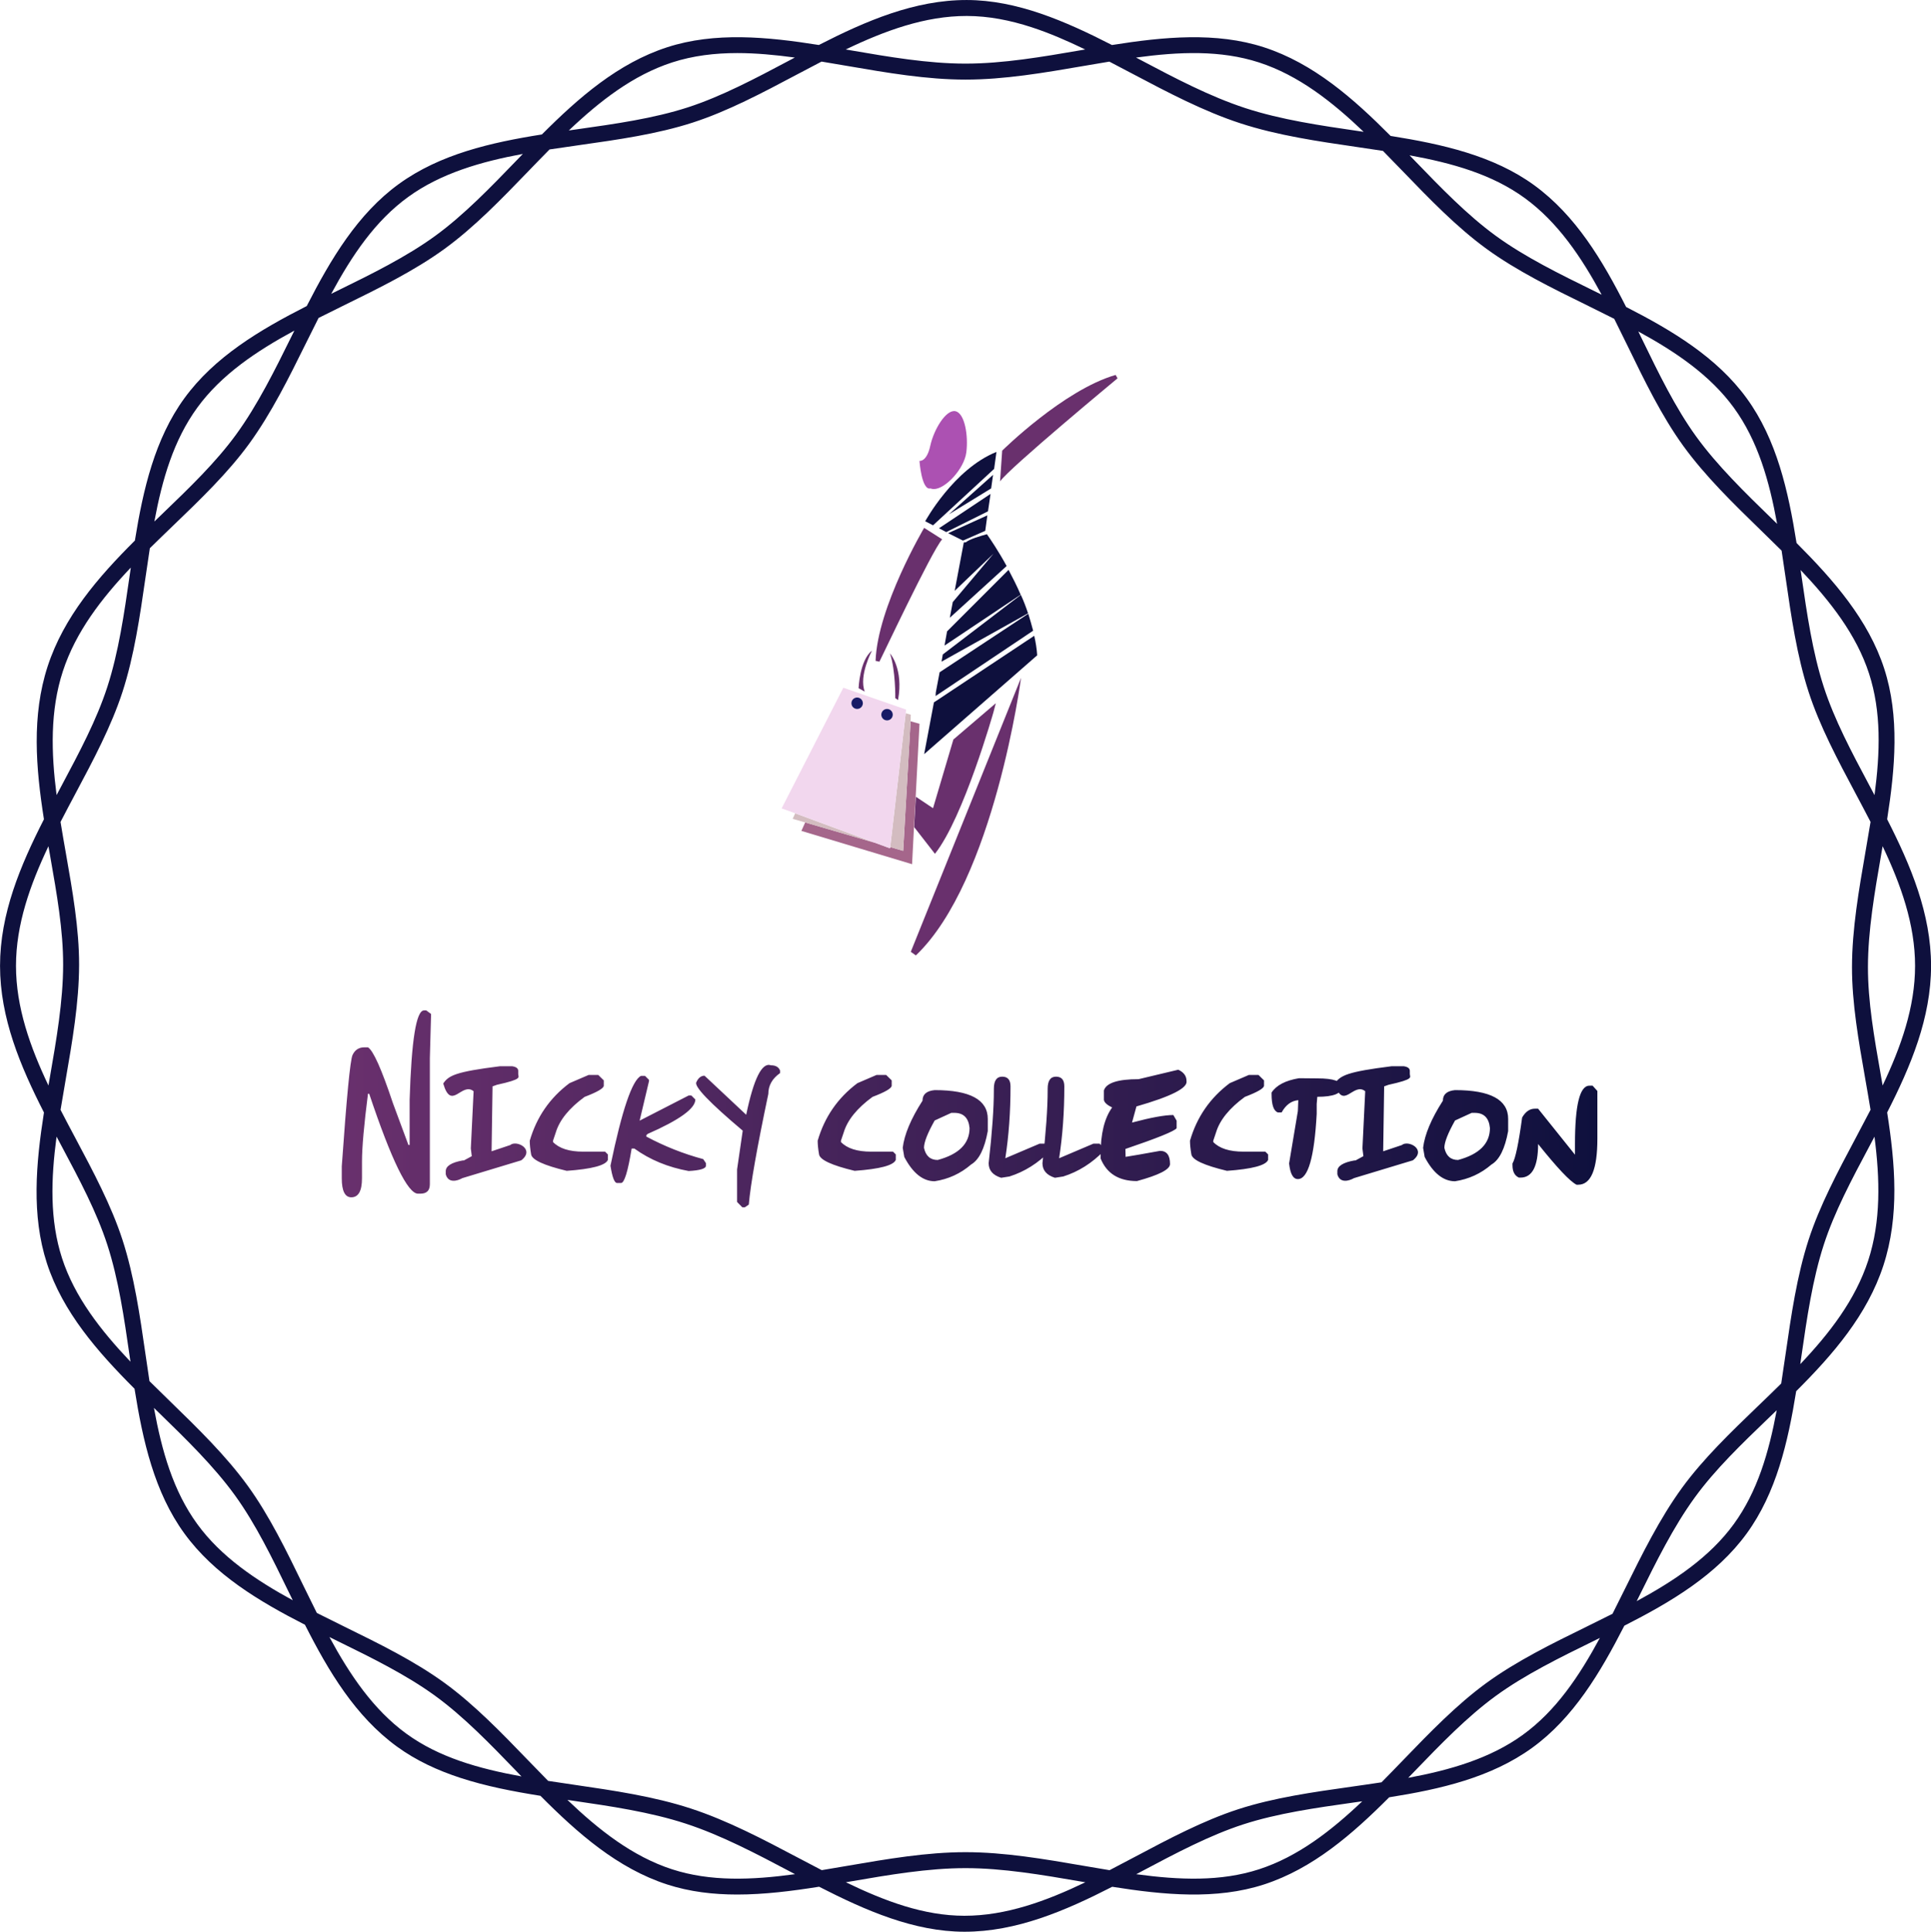 <?xml version="1.0" encoding="UTF-8" standalone="no"?> <svg xmlns:inkscape="http://www.inkscape.org/namespaces/inkscape" xmlns:sodipodi="http://sodipodi.sourceforge.net/DTD/sodipodi-0.dtd" xmlns="http://www.w3.org/2000/svg" xmlns:svg="http://www.w3.org/2000/svg" version="1.1" width="500.837" height="500.968" viewBox="-250.418 -250.484 500.837 500.968" xml:space="preserve" id="svg25" sodipodi:docname="1384933.svg"> <desc id="desc1">Created by Logonomy.ir</desc> <defs id="defs1"> </defs> <g transform="matrix(2.47 0 0 2.47 0 0)" id="390d2f11-e465-4f83-bcfc-cc3401196f86"> <g style="" vector-effect="non-scaling-stroke" id="g2"> <g transform="matrix(1 0 0 1 0 0)" id="g1"> <path style="stroke: none; stroke-width: 1; stroke-dasharray: none; stroke-linecap: butt; stroke-dashoffset: 0; stroke-linejoin: miter; stroke-miterlimit: 4; fill: rgb(14,16,61); fill-rule: nonzero; opacity: 1;" transform=" translate(-101.38, -101.41)" d="M 197.852 70.201 C 196.191 65.082 192.55 60.916 188.646 57.009 C 187.779 51.543 186.558 46.139 183.41 41.814 C 180.284 37.518 175.606 34.71 170.749 32.229 C 168.272 27.336 165.456 22.62 161.095 19.444 C 156.839 16.345 151.462 15.138 146.02 14.271 C 142.103 10.33 137.918 6.652 132.72 4.964 C 127.704 3.336 122.21 3.86 116.76 4.726 C 111.847 2.211 106.785 0.008 101.513 0.001 C 96.048 -0.007 90.928 2.191 85.982 4.723 C 80.54 3.857 75.054 3.337 70.047 4.963 C 64.916 6.629 60.772 10.234 56.899 14.116 C 51.513 14.967 46.198 16.192 41.894 19.306 C 37.559 22.442 34.726 27.204 32.206 32.132 C 27.282 34.636 22.525 37.461 19.358 41.812 C 16.258 46.071 15.026 51.374 14.161 56.753 C 10.287 60.614 6.697 64.762 5.001 69.957 C 3.307 75.152 3.759 80.618 4.61 86.02 C 2.125 90.891 0 95.947 0 101.41 C 0 106.875 2.127 111.932 4.612 116.805 C 3.765 122.187 3.291 127.611 4.917 132.62 C 6.578 137.739 10.219 141.905 14.123 145.812 C 14.99 151.278 16.21 156.682 19.359 161.007 C 22.485 165.303 27.162 168.111 32.019 170.591 C 34.497 175.484 37.312 180.2 41.673 183.377 C 43.686 184.843 45.948 185.885 48.35 186.669 C 51.027 187.543 53.878 188.093 56.747 188.55 C 60.664 192.491 64.849 196.169 70.048 197.857 C 72.416 198.626 74.89 198.915 77.417 198.915 C 80.241 198.915 83.131 198.552 86.008 198.095 C 90.92 200.609 95.982 202.813 101.255 202.821 C 106.721 202.829 111.84 200.631 116.787 198.1 C 122.228 198.964 127.715 199.484 132.723 197.858 C 137.854 196.192 141.998 192.587 145.871 188.705 C 151.256 187.854 156.572 186.629 160.876 183.515 C 165.211 180.379 168.044 175.617 170.564 170.689 C 175.488 168.185 180.245 165.36 183.412 161.008 C 186.511 156.75 187.743 151.446 188.608 146.067 C 192.482 142.206 196.072 138.057 197.768 132.863 C 199.463 127.669 199.011 122.203 198.161 116.801 C 200.645 111.93 202.77 106.873 202.77 101.41 C 202.77 95.945 200.644 90.888 198.159 86.015 C 199.004 80.634 199.477 75.21 197.852 70.201 z M 196.258 70.718 C 197.562 74.737 197.426 79.009 196.834 83.482 L 196.311 82.498 C 194.416 78.942 192.627 75.583 191.505 72.128 C 190.322 68.483 189.733 64.413 189.165 60.477 L 189.074 59.848 C 192.191 63.133 194.935 66.64 196.258 70.718 z M 195.843 113.169 C 196.038 114.282 196.234 115.402 196.416 116.524 C 195.894 117.531 195.366 118.535 194.831 119.535 C 192.986 122.999 191.077 126.58 189.91 130.175 C 188.682 133.956 188.084 138.098 187.505 142.104 C 187.354 143.157 187.198 144.21 187.036 145.262 C 186.229 146.057 185.416 146.847 184.597 147.63 C 181.769 150.351 178.843 153.163 176.618 156.219 C 174.278 159.433 172.424 163.185 170.631 166.814 C 170.193 167.7 169.758 168.574 169.32 169.44 C 168.417 169.895 167.511 170.344 166.608 170.787 C 162.994 172.559 159.256 174.392 156.08 176.703 C 152.958 178.975 150.099 181.938 147.335 184.803 C 146.585 185.58 145.83 186.361 145.067 187.132 C 144 187.296 142.931 187.448 141.867 187.599 C 137.881 188.163 133.759 188.745 130.023 189.957 C 126.351 191.149 122.713 193.078 119.197 194.944 C 118.305 195.417 117.407 195.892 116.506 196.358 C 115.583 196.207 114.653 196.048 113.715 195.887 C 109.661 195.189 105.468 194.467 101.384 194.467 C 97.3 194.467 93.108 195.189 89.053 195.887 C 88.122 196.047 87.2 196.205 86.284 196.355 C 85.46 195.929 84.633 195.492 83.797 195.051 C 80.16 193.13 76.398 191.143 72.515 189.876 C 68.633 188.609 64.423 187.995 60.352 187.4 C 59.41 187.263 58.477 187.125 57.553 186.983 C 56.843 186.26 56.136 185.534 55.433 184.804 C 52.667 181.939 49.808 178.977 46.686 176.704 C 43.51 174.393 39.773 172.561 36.159 170.789 C 35.195 170.316 34.228 169.837 33.265 169.35 C 32.779 168.38 32.3 167.406 31.829 166.436 C 30.089 162.854 28.29 159.151 26.027 156.022 C 23.725 152.84 20.741 149.938 17.855 147.133 C 17.13 146.431 16.409 145.724 15.692 145.013 C 15.544 144.054 15.403 143.085 15.262 142.107 C 14.683 138.102 14.085 133.96 12.857 130.179 C 11.69 126.583 9.781 123.002 7.936 119.537 C 7.406 118.541 6.873 117.539 6.354 116.53 C 6.523 115.49 6.704 114.441 6.888 113.381 C 7.58 109.394 8.296 105.271 8.302 101.295 C 8.308 97.515 7.605 93.517 6.925 89.651 C 6.726 88.535 6.535 87.417 6.352 86.298 C 6.873 85.288 7.406 84.285 7.936 83.288 C 9.782 79.824 11.69 76.242 12.857 72.647 C 14.085 68.866 14.683 64.724 15.262 60.719 C 15.416 59.655 15.57 58.601 15.731 57.56 C 16.538 56.763 17.356 55.975 18.169 55.193 C 20.999 52.473 23.924 49.659 26.149 46.604 C 28.489 43.39 30.343 39.638 32.136 36.01 C 32.574 35.124 33.01 34.249 33.448 33.383 C 34.351 32.928 35.257 32.479 36.16 32.036 C 39.774 30.263 43.512 28.43 46.688 26.12 C 49.81 23.847 52.67 20.885 55.435 18.019 C 56.184 17.242 56.939 16.462 57.702 15.691 C 58.767 15.529 59.834 15.374 60.901 15.225 C 64.887 14.661 69.009 14.078 72.745 12.867 C 76.418 11.675 80.056 9.746 83.573 7.88 C 84.465 7.407 85.363 6.932 86.264 6.466 C 87.186 6.617 88.116 6.776 89.053 6.937 C 93.108 7.635 97.301 8.357 101.385 8.357 C 105.469 8.357 109.662 7.635 113.717 6.937 C 114.647 6.777 115.57 6.619 116.485 6.469 C 117.309 6.895 118.136 7.332 118.971 7.773 C 122.609 9.694 126.371 11.681 130.254 12.948 C 134.137 14.215 138.347 14.83 142.418 15.424 C 143.359 15.561 144.292 15.698 145.215 15.841 C 145.927 16.564 146.634 17.293 147.335 18.019 C 150.1 20.884 152.959 23.847 156.082 26.12 C 159.258 28.431 162.995 30.263 166.61 32.036 C 167.574 32.508 168.54 32.988 169.503 33.475 C 169.989 34.445 170.468 35.418 170.94 36.389 C 172.68 39.971 174.479 43.674 176.742 46.803 C 179.044 49.985 182.029 52.887 184.915 55.693 C 185.636 56.394 186.36 57.1 187.077 57.812 C 187.225 58.771 187.366 59.74 187.507 60.718 C 188.086 64.724 188.684 68.866 189.912 72.647 C 191.079 76.242 192.988 79.823 194.833 83.287 C 195.364 84.283 195.897 85.286 196.417 86.295 C 196.248 87.335 196.067 88.384 195.883 89.443 C 195.191 93.43 194.474 97.554 194.468 101.53 C 194.46 105.307 195.164 109.305 195.843 113.169 z M 182.055 42.799 C 184.587 46.278 185.78 50.47 186.606 55.001 L 186.081 54.49 C 183.246 51.733 180.314 48.883 178.098 45.819 C 175.919 42.808 174.153 39.171 172.445 35.655 L 172.027 34.8 C 175.941 36.933 179.571 39.386 182.055 42.799 z M 160.109 20.798 C 163.579 23.325 166.046 26.992 168.182 30.94 C 167.903 30.803 167.625 30.664 167.347 30.528 C 163.797 28.787 160.125 26.987 157.068 24.762 C 154.063 22.575 151.255 19.666 148.54 16.853 L 148.012 16.306 C 152.522 17.129 156.688 18.307 160.109 20.798 z M 132.204 6.557 C 136.354 7.904 139.89 10.686 143.191 13.841 L 142.659 13.763 C 138.658 13.179 134.52 12.575 130.773 11.352 C 127.027 10.13 123.329 8.177 119.753 6.288 L 119.288 6.043 C 123.839 5.424 128.173 5.248 132.204 6.557 z M 101.511 1.676 C 103.824 1.679 106.084 2.13 108.334 2.864 C 110.206 3.475 112.07 4.285 113.948 5.194 L 113.431 5.283 C 109.446 5.969 105.326 6.679 101.384 6.679 C 97.443 6.679 93.322 5.97 89.337 5.284 L 88.806 5.193 C 92.923 3.217 97.148 1.67 101.511 1.676 z M 70.564 6.558 C 72.764 5.844 75.053 5.571 77.418 5.571 C 79.38 5.571 81.397 5.762 83.457 6.041 L 82.786 6.397 C 79.332 8.229 75.761 10.124 72.225 11.271 C 68.628 12.438 64.58 13.011 60.664 13.564 L 59.726 13.697 C 62.985 10.601 66.478 7.885 70.564 6.558 z M 42.876 20.665 C 46.299 18.188 50.512 16.973 54.899 16.159 L 54.228 16.854 C 51.513 19.667 48.706 22.576 45.701 24.763 C 42.644 26.988 38.972 28.789 35.422 30.53 L 34.775 30.849 C 36.963 26.803 39.393 23.184 42.876 20.665 z M 20.713 42.799 C 23.232 39.337 26.931 36.861 30.91 34.708 L 30.633 35.265 C 28.872 38.83 27.05 42.517 24.794 45.615 C 22.655 48.551 19.912 51.19 17.007 53.983 L 16.205 54.756 C 17.031 50.319 18.227 46.216 20.713 42.799 z M 6.596 70.478 C 7.946 66.341 10.651 62.841 13.732 59.592 L 13.604 60.477 C 13.036 64.413 12.448 68.483 11.264 72.128 C 10.142 75.583 8.353 78.942 6.458 82.499 L 5.938 83.477 C 5.365 79.036 5.246 74.615 6.596 70.478 z M 1.676 101.41 C 1.676 97.059 3.161 92.893 5.083 88.849 L 5.274 89.94 C 5.972 93.909 6.631 97.658 6.626 101.291 C 6.621 105.123 5.918 109.175 5.236 113.092 L 5.084 113.973 C 3.162 109.928 1.676 105.762 1.676 101.41 z M 6.511 132.103 C 5.207 128.084 5.343 123.812 5.935 119.338 L 6.458 120.322 C 8.353 123.879 10.142 127.238 11.264 130.693 C 12.448 134.338 13.036 138.407 13.604 142.343 L 13.696 142.973 C 10.578 139.688 7.833 136.18 6.511 132.103 z M 20.713 160.022 C 18.181 156.543 16.987 152.35 16.161 147.82 L 16.686 148.332 C 19.521 151.089 22.453 153.939 24.668 157.002 C 26.847 160.013 28.613 163.65 30.321 167.167 L 30.739 168.021 C 26.827 165.888 23.197 163.435 20.713 160.022 z M 42.659 182.022 C 39.189 179.495 36.721 175.827 34.586 171.879 L 35.422 172.292 C 38.972 174.033 42.643 175.833 45.7 178.058 C 48.705 180.245 51.512 183.154 54.227 185.967 L 54.755 186.514 C 50.246 185.691 46.079 184.513 42.659 182.022 z M 70.564 196.263 C 66.414 194.915 62.877 192.134 59.577 188.979 L 60.11 189.057 C 64.112 189.641 68.249 190.245 71.995 191.468 C 75.742 192.691 79.439 194.643 83.014 196.532 L 83.478 196.777 C 78.928 197.397 74.595 197.572 70.564 196.263 z M 101.257 201.145 C 97.019 201.138 92.955 199.628 88.82 197.627 L 89.338 197.538 C 93.323 196.852 97.444 196.143 101.385 196.143 C 105.326 196.143 109.447 196.852 113.432 197.538 L 113.963 197.629 C 109.846 199.604 105.621 201.151 101.257 201.145 z M 132.204 196.263 C 128.18 197.569 123.854 197.397 119.311 196.78 L 119.983 196.424 C 123.436 194.592 127.007 192.698 130.542 191.551 C 134.138 190.384 138.188 189.811 142.103 189.258 L 143.042 189.125 C 139.784 192.22 136.291 194.936 132.204 196.263 z M 159.892 182.156 C 156.468 184.633 152.255 185.849 147.869 186.662 L 148.542 185.966 C 151.256 183.153 154.063 180.245 157.068 178.058 C 160.125 175.833 163.797 174.032 167.347 172.292 L 167.995 171.972 C 165.805 176.018 163.375 179.637 159.892 182.156 z M 182.055 160.022 C 179.535 163.485 175.836 165.96 171.858 168.114 L 172.135 167.557 C 173.896 163.991 175.718 160.305 177.974 157.207 C 180.113 154.271 182.855 151.633 185.76 148.84 L 186.563 148.067 C 185.738 152.502 184.542 156.606 182.055 160.022 z M 196.172 132.343 C 194.822 136.48 192.118 139.98 189.036 143.229 L 189.164 142.345 C 189.732 138.409 190.321 134.339 191.504 130.694 C 192.626 127.239 194.415 123.88 196.31 120.324 L 196.83 119.345 C 197.403 123.786 197.522 128.206 196.172 132.343 z M 201.092 101.41 C 201.092 105.761 199.607 109.926 197.686 113.971 L 197.495 112.879 C 196.797 108.911 196.138 105.162 196.143 101.53 C 196.149 97.698 196.852 93.646 197.533 89.728 L 197.685 88.848 C 199.607 92.893 201.092 97.059 201.092 101.41 z" stroke-linecap="round" id="path1"></path> </g> </g> </g> <g transform="matrix(1.1 0 0 1.1 0 -77.79)" id="62761221-bbe5-4db8-ad50-0f7b9d2dced5"> <g style="" vector-effect="non-scaling-stroke" id="g24"> <g transform="matrix(0.5 0 0 0.5 3 -21.2)" id="Layer_1"> <path style="stroke: none; stroke-width: 1; stroke-dasharray: none; stroke-linecap: butt; stroke-dashoffset: 0; stroke-linejoin: miter; stroke-miterlimit: 4; fill: rgb(14,16,61); fill-rule: nonzero; opacity: 1;" transform=" translate(-156, -107.6)" d="M 150.2 91.7 L 149.2 91.8 L 144.9 114.6 L 163.2 97.1 L 144 119.9 L 142.6 127.3 L 169.4 102.9 C 165.4 95.6 161.7 90.2 160.1 87.9 C 156.8 88.8 151.8 90.3 150.2 91.7 z" stroke-linecap="round" id="path2"></path> </g> <g transform="matrix(0.5 0 0 0.5 -0.17 -36.05)" id="g3"> <polygon style="stroke: none; stroke-width: 1; stroke-dasharray: none; stroke-linecap: butt; stroke-dashoffset: 0; stroke-linejoin: miter; stroke-miterlimit: 4; fill: rgb(14,16,61); fill-rule: nonzero; opacity: 1;" points="-8.75,9 10.95,-0.8 12.15,-9 -12.15,7.2 " id="polygon2"></polygon> </g> <g transform="matrix(0.5 0 0 0.5 4.03 -13.72)" id="g4"> <path style="stroke: none; stroke-width: 1; stroke-dasharray: none; stroke-linecap: butt; stroke-dashoffset: 0; stroke-linejoin: miter; stroke-miterlimit: 4; fill: rgb(14,16,61); fill-rule: nonzero; opacity: 1;" transform=" translate(-158.05, -122.55)" d="M 140.1 140.4 L 176 116.4 C 174.2 112.2 172.2 108.3 170.3 104.7 L 141.3 133.7 L 140.1 140.4 z" stroke-linecap="round" id="path3"></path> </g> <g transform="matrix(0.5 0 0 0.5 0.53 -32.52)" id="g5"> <polygon style="stroke: none; stroke-width: 1; stroke-dasharray: none; stroke-linecap: butt; stroke-dashoffset: 0; stroke-linejoin: miter; stroke-miterlimit: 4; fill: rgb(14,16,61); fill-rule: nonzero; opacity: 1;" points="8.25,1.35 9.25,-5.95 -9.25,2.45 -2.25,5.95 " id="polygon4"></polygon> </g> <g transform="matrix(0.5 0 0 0.5 4.55 -8.88)" id="g6"> <path style="stroke: none; stroke-width: 1; stroke-dasharray: none; stroke-linecap: butt; stroke-dashoffset: 0; stroke-linejoin: miter; stroke-miterlimit: 4; fill: rgb(14,16,61); fill-rule: nonzero; opacity: 1;" transform=" translate(-159.1, -132.25)" d="M 179.5 125.2 C 178.5 122.2 177.4 119.3 176.1 116.5 L 139.3 144.6 L 138.7 148 L 179.5 125.2 z" stroke-linecap="round" id="path5"></path> </g> <g transform="matrix(0.5 0 0 0.5 1.3 -40.4)" id="g7"> <polygon style="stroke: none; stroke-width: 1; stroke-dasharray: none; stroke-linecap: butt; stroke-dashoffset: 0; stroke-linejoin: miter; stroke-miterlimit: 4; fill: rgb(14,16,61); fill-rule: nonzero; opacity: 1;" points="9.5,-2.9 10.4,-9.3 -10.4,9.3 " id="polygon6"></polygon> </g> <g transform="matrix(0.5 0 0 0.5 3.58 6.85)" id="g8"> <path style="stroke: none; stroke-width: 1; stroke-dasharray: none; stroke-linecap: butt; stroke-dashoffset: 0; stroke-linejoin: miter; stroke-miterlimit: 4; fill: rgb(14,16,61); fill-rule: nonzero; opacity: 1;" transform=" translate(-157.15, -163.7)" d="M 135.1 167.2 L 130.5 191.6 L 183.8 145 C 183.6 141.9 183.1 138.8 182.4 135.8 L 135.1 167.2 z" stroke-linecap="round" id="path7"></path> </g> <g transform="matrix(0.5 0 0 0.5 -1.1 -41.8)" id="g9"> <path style="stroke: none; stroke-width: 1; stroke-dasharray: none; stroke-linecap: butt; stroke-dashoffset: 0; stroke-linejoin: miter; stroke-miterlimit: 4; fill: rgb(14,16,61); fill-rule: nonzero; opacity: 1;" transform=" translate(-147.8, -66.4)" d="M 131 81.8 L 134.7 83.7 L 163.5 57.1 L 164.6 49.1 C 144.4 57.2 131 81.8 131 81.8 z" stroke-linecap="round" id="path8"></path> </g> <g transform="matrix(0.5 0 0 0.5 4.45 -2.6)" id="g10"> <path style="stroke: none; stroke-width: 1; stroke-dasharray: none; stroke-linecap: butt; stroke-dashoffset: 0; stroke-linejoin: miter; stroke-miterlimit: 4; fill: rgb(14,16,61); fill-rule: nonzero; opacity: 1;" transform=" translate(-158.9, -144.8)" d="M 136 162.5 L 135.9 164.2 L 181.9 133.4 C 181.2 130.7 180.4 128 179.6 125.4 L 137.8 153 L 136 162.5 z" stroke-linecap="round" id="path9"></path> </g> <g transform="matrix(0.5 0 0 0.5 -2.48 26.55)" id="g11"> <path style="stroke: none; stroke-width: 1; stroke-dasharray: none; stroke-linecap: butt; stroke-dashoffset: 0; stroke-linejoin: miter; stroke-miterlimit: 4; fill: rgb(105,48,109); fill-rule: nonzero; opacity: 1;" transform=" translate(-145.05, -203.1)" d="M 135.6 238.6 C 149.1 221.6 163.2 171.8 163.2 171.8 L 164.3 167.6 L 144.3 184.7 L 134.7 217.1 L 126.6 211.7 L 125.8 226 L 135.6 238.6 z" stroke-linecap="round" id="path10"></path> </g> <g transform="matrix(0.5 0 0 0.5 0.1 35.53)" id="g12"> <path style="stroke: none; stroke-width: 1; stroke-dasharray: none; stroke-linecap: butt; stroke-dashoffset: 0; stroke-linejoin: miter; stroke-miterlimit: 4; fill: rgb(105,48,109); fill-rule: nonzero; opacity: 1;" transform=" translate(-150.2, -221.05)" d="M 126.6 286.5 C 163.6 251.2 176.2 155.6 176.2 155.6 L 124.2 284.8 L 126.6 286.5 z" stroke-linecap="round" id="path11"></path> </g> <g transform="matrix(0.5 0 0 0.5 -13.35 -16.77)" id="g13"> <path style="stroke: none; stroke-width: 1; stroke-dasharray: none; stroke-linecap: butt; stroke-dashoffset: 0; stroke-linejoin: miter; stroke-miterlimit: 4; fill: rgb(105,48,109); fill-rule: nonzero; opacity: 1;" transform=" translate(-123.3, -116.45)" d="M 139 90.3 L 130.5 84.9 C 130.5 84.9 108.5 122.1 107.6 147.6 L 109.4 148 C 109.5 148.1 134.1 95.7 139 90.3 z" stroke-linecap="round" id="path12"></path> </g> <g transform="matrix(0.5 0 0 0.5 22 -56.05)" id="g14"> <path style="stroke: none; stroke-width: 1; stroke-dasharray: none; stroke-linecap: butt; stroke-dashoffset: 0; stroke-linejoin: miter; stroke-miterlimit: 4; fill: rgb(105,48,109); fill-rule: nonzero; opacity: 1;" transform=" translate(-194, -37.9)" d="M 221.7 14.4 L 220.8 12.8 C 196.2 19.9 167.3 48.5 167.3 48.5 L 166.3 63 C 170.4 56.9 221.7 14.4 221.7 14.4 z" stroke-linecap="round" id="path13"></path> </g> <g transform="matrix(0.5 0 0 0.5 -24.77 29.9)" id="g15"> <polygon style="stroke: none; stroke-width: 1; stroke-dasharray: none; stroke-linecap: butt; stroke-dashoffset: 0; stroke-linejoin: miter; stroke-miterlimit: 4; fill: rgb(165,102,139); fill-rule: nonzero; opacity: 1;" points="24.35,33.7 25.25,16.2 26.05,1.9 27.85,-32.5 23.65,-33.7 20.15,27.4 14.05,25.6 13.95,26.2 6.85,23.6 -26.05,14 -27.85,18 " id="polygon14"></polygon> </g> <g transform="matrix(0.5 0 0 0.5 -31.05 38.23)" id="g16"> <polygon style="stroke: none; stroke-width: 1; stroke-dasharray: none; stroke-linecap: butt; stroke-dashoffset: 0; stroke-linejoin: miter; stroke-miterlimit: 4; fill: rgb(211,188,192); fill-rule: nonzero; opacity: 1;" points="-18.2,-6.95 -19.4,-4.35 -13.5,-2.65 19.4,6.95 " id="polygon15"></polygon> </g> <g transform="matrix(0.5 0 0 0.5 -15.32 27.38)" id="g17"> <polygon style="stroke: none; stroke-width: 1; stroke-dasharray: none; stroke-linecap: butt; stroke-dashoffset: 0; stroke-linejoin: miter; stroke-miterlimit: 4; fill: rgb(211,188,192); fill-rule: nonzero; opacity: 1;" points="-4.85,30.65 1.25,32.45 4.75,-28.65 4.85,-31.75 2.45,-32.45 " id="polygon16"></polygon> </g> <g transform="matrix(0.5 0 0 0.5 -28.68 24.07)" id="g18"> <path style="stroke: none; stroke-width: 1; stroke-dasharray: none; stroke-linecap: butt; stroke-dashoffset: 0; stroke-linejoin: miter; stroke-miterlimit: 4; fill: rgb(242,215,238); fill-rule: nonzero; opacity: 1;" transform=" translate(-92.65, -198.15)" d="M 107.3 233.4 L 114.4 236 L 114.5 235.5 L 121.8 172.4 L 122 170.6 L 92.4 160.3 L 63.3 217.2 L 69.7 219.5 L 107.3 233.4 z M 113 175.7 C 111.5 175.7 110.3 174.5 110.3 173 C 110.3 171.5 111.5 170.3 113 170.3 C 114.5 170.3 115.7 171.5 115.7 173 C 115.7 174.5 114.5 175.7 113 175.7 z M 101.6 167.6 C 101.6 169.1 100.4 170.3 98.9 170.3 C 97.4 170.3 96.2 169.1 96.2 167.6 C 96.2 166.1 97.4 164.9 98.9 164.9 C 100.4 164.9 101.6 166.1 101.6 167.6 z" stroke-linecap="round" id="path17"></path> </g> <g transform="matrix(0.5 0 0 0.5 -25.55 8.8)" id="g19"> <circle style="stroke: none; stroke-width: 1; stroke-dasharray: none; stroke-linecap: butt; stroke-dashoffset: 0; stroke-linejoin: miter; stroke-miterlimit: 4; fill: rgb(24,27,102); fill-rule: nonzero; opacity: 1;" cx="0" cy="0" r="2.7" id="circle18"></circle> </g> <g transform="matrix(0.5 0 0 0.5 -18.5 11.5)" id="g20"> <path style="stroke: none; stroke-width: 1; stroke-dasharray: none; stroke-linecap: butt; stroke-dashoffset: 0; stroke-linejoin: miter; stroke-miterlimit: 4; fill: rgb(24,27,102); fill-rule: nonzero; opacity: 1;" transform=" translate(-113, -173)" d="M 113 170.3 C 111.5 170.3 110.3 171.5 110.3 173 C 110.3 174.5 111.5 175.7 113 175.7 C 114.5 175.7 115.7 174.5 115.7 173 C 115.7 171.5 114.5 170.3 113 170.3 z" stroke-linecap="round" id="path19"></path> </g> <g transform="matrix(0.5 0 0 0.5 -23.63 1.23)" id="g21"> <path style="stroke: none; stroke-width: 1; stroke-dasharray: none; stroke-linecap: butt; stroke-dashoffset: 0; stroke-linejoin: miter; stroke-miterlimit: 4; fill: rgb(105,48,109); fill-rule: nonzero; opacity: 1;" transform=" translate(-102.75, -152.45)" d="M 105.9 142.8 C 100.1 147.3 99.6 160.5 99.6 160.5 L 102.5 162.1 C 99.6 154.6 105.9 142.8 105.9 142.8 z" stroke-linecap="round" id="path20"></path> </g> <g transform="matrix(0.5 0 0 0.5 -16.69 2.55)" id="g22"> <path style="stroke: none; stroke-width: 1; stroke-dasharray: none; stroke-linecap: butt; stroke-dashoffset: 0; stroke-linejoin: miter; stroke-miterlimit: 4; fill: rgb(105,48,109); fill-rule: nonzero; opacity: 1;" transform=" translate(-116.63, -155.1)" d="M 118.2 166.1 C 120.9 151.3 114.4 144.1 114.4 144.1 C 117.1 152.2 116.9 165.2 116.9 165.2 L 118.2 166.1 z" stroke-linecap="round" id="path21"></path> </g> <g transform="matrix(0.5 0 0 0.5 -5.26 -50.89)" id="g23"> <path style="stroke: none; stroke-width: 1; stroke-dasharray: none; stroke-linecap: butt; stroke-dashoffset: 0; stroke-linejoin: miter; stroke-miterlimit: 4; fill: rgb(172,81,178); fill-rule: nonzero; opacity: 1;" transform=" translate(-139.49, -48.21)" d="M 133.5 66.3 C 134 66.5 134.5 66.6 135.1 66.6 C 140.5 66.6 149.4 57.1 150.4 49.3 C 151.4 41.5 149.7 30.9 145.3 29.9 C 140.9 28.9 135.1 38.4 133.4 46.2 C 131.7 54 128.3 53.3 128.3 53.3 C 128.3 53.3 129.3 67.4 133.5 66.3 z" stroke-linecap="round" id="path22"></path> </g> </g> </g> <g transform="matrix(1 0 0 1 0 38)" style="" id="9ff5925f-b6c7-43a8-8d96-cb4385610da1"> <linearGradient id="SVGID_8" gradientUnits="objectBoundingBox" gradientTransform="matrix(1 0 0 1 0 0)" x1="1" y1="0" x2="0" y2="0"> <stop offset="0%" style="stop-color:#0e103d;" id="stop24"></stop> <stop offset="100%" style="stop-color:#69306d;" id="stop25"></stop> </linearGradient> <path d="m -140.458,-26.443 c -2.003,0 -3.241,7.721 -3.714,23.163 V 8.447 h -0.315 l -4.007,-10.805 c -2.949,-8.846 -5.11,-13.686 -6.483,-14.519 h -0.923 c -1.441,0 -2.476,0.675 -3.084,2.003 -0.608,1.328 -1.531,10.962 -2.791,28.858 v 3.084 c 0,3.309 0.833,4.952 2.476,4.952 1.846,0 2.769,-1.643 2.769,-4.952 v -4.299 c 0,-3.647 0.518,-9.522 1.553,-17.603 h 0.315 c 5.785,17.265 10.017,25.909 12.65,25.909 h 0.63 c 1.643,0 2.454,-0.81 2.454,-2.454 v -32.707 l 0.315,-11.435 -1.238,-0.923 z m 19.719,14.474 c -11.548,1.441 -13.326,2.409 -14.721,4.479 2.116,7.271 4.795,-0.518 7.878,2.003 l -0.72,14.834 0.248,2.003 -2.026,1.103 h -0.27 c -2.971,0.518 -4.457,1.463 -4.457,2.791 v 0.81 c 0.63,2.319 2.881,1.801 4.322,0.99 l 15.262,-4.615 c 3.669,-2.836 -1.238,-5.357 -2.859,-3.962 l -4.84,1.621 0.248,-16.455 v -0.383 l 1.125,-0.405 c 6.82,-1.508 5.537,-1.913 5.537,-2.814 v -0.81 c 0,-0.63 -0.518,-1.035 -1.576,-1.193 z m 18.03,4.389 c -5.11,3.827 -8.531,8.801 -10.309,14.924 0,0.945 0.113,2.138 0.36,3.557 0.248,1.418 3.309,2.836 9.229,4.254 6.55,-0.473 10.107,-1.418 10.67,-2.836 v -1.418 l -0.72,-0.72 h -5.672 c -3.624,0 -6.235,-0.833 -7.833,-2.499 V 7.344 l 0.72,-2.138 c 0.968,-3.219 3.467,-6.303 7.473,-9.229 3.196,-1.216 4.862,-2.161 4.975,-2.859 v -1.418 l -1.441,-1.418 h -2.476 z m 18.548,-1.891 c -2.296,1.103 -4.93,8.869 -7.923,23.298 0.473,2.994 1.035,4.479 1.711,4.479 h 1.035 c 0.855,0 1.778,-2.971 2.746,-8.936 h 0.698 c 4.052,2.926 8.756,4.862 14.091,5.83 2.994,-0.158 4.479,-0.63 4.479,-1.373 v -0.675 l -0.698,-1.035 C -73.154,10.743 -78.083,8.785 -82.788,6.264 V 5.926 l 0.338,-0.338 c 8.261,-3.624 12.38,-6.595 12.38,-8.936 l -1.035,-1.035 h -0.698 l -12.718,6.528 2.431,-10.242 v -0.338 l -1.035,-1.035 z m 33.697,-2.746 c -2.319,-0.833 -4.457,3.444 -6.415,12.831 L -67.684,-9.515 c -0.9,0 -1.621,0.563 -2.138,1.711 -0.54,1.125 3.467,5.312 12.043,12.538 l -1.463,10.062 v 8.441 l 1.351,1.373 h 0.675 l 1.013,-0.698 c 0.45,-5.245 2.138,-14.811 5.065,-28.7 0,-2.183 1.013,-3.984 3.039,-5.402 v -0.675 c -0.36,-0.9 -1.148,-1.351 -2.364,-1.351 z m 22.433,4.637 c -5.11,3.827 -8.531,8.801 -10.309,14.924 0,0.945 0.113,2.138 0.36,3.557 0.248,1.418 3.309,2.836 9.229,4.254 6.55,-0.473 10.107,-1.418 10.67,-2.836 v -1.418 l -0.72,-0.72 h -5.672 c -3.624,0 -6.235,-0.833 -7.833,-2.499 V 7.344 l 0.72,-2.138 c 0.968,-3.219 3.467,-6.303 7.473,-9.229 3.196,-1.216 4.862,-2.161 4.975,-2.859 v -1.418 l -1.441,-1.418 h -2.476 z m 20.034,1.801 c -2.093,0.203 -3.151,1.103 -3.151,2.746 -3.016,4.705 -4.727,8.779 -5.132,12.223 l 0.405,2.364 c 2.206,4.209 4.84,6.303 7.878,6.303 C -4.44,17.316 -1.289,15.876 1.457,13.512 3.506,12.319 4.946,9.415 5.779,4.846 V 1.694 c 0,-4.975 -4.592,-7.473 -13.776,-7.473 z M -10.765,9.19 c 0,-1.441 0.923,-3.804 2.769,-7.091 l 4.322,-1.981 h 0.788 c 2.364,0 3.692,1.306 3.939,3.939 0,4.029 -2.746,6.798 -8.261,8.284 -1.913,0 -3.106,-1.058 -3.557,-3.151 z M 9.516,-9.268 c -1.441,0 -2.161,1.058 -2.161,3.151 v 0.315 c 0,4.75 -0.45,11.075 -1.351,18.976 0,1.846 1.08,3.106 3.241,3.782 l 2.161,-0.338 c 3.917,-1.238 7.428,-3.444 10.512,-6.618 V 9.37 L 20.838,8.11 H 19.218 l -8.891,3.782 c 0.9,-5.785 1.351,-11.998 1.351,-18.638 0,-1.688 -0.72,-2.521 -2.161,-2.521 z m 13.956,0 c -1.441,0 -2.161,1.058 -2.161,3.151 v 0.315 c 0,4.75 -0.45,11.075 -1.351,18.976 0,1.846 1.08,3.106 3.241,3.782 l 2.161,-0.338 c 3.917,-1.238 7.428,-3.444 10.512,-6.618 V 9.37 L 34.794,8.11 h -1.621 l -8.891,3.782 c 0.9,-5.785 1.351,-11.998 1.351,-18.638 0,-1.688 -0.72,-2.521 -2.161,-2.521 z m 21.429,0.653 c -5.38,0 -8.396,0.968 -9.004,2.926 v 2.454 c 0.113,0.675 0.833,1.328 2.138,1.958 -2.003,2.769 -2.994,6.843 -2.994,12.245 v 0.968 c 1.576,3.917 4.727,5.875 9.432,5.875 5.717,-1.553 8.576,-3.016 8.576,-4.412 0,-2.273 -0.855,-3.421 -2.589,-3.421 L 44.901,10.968 41.525,11.531 41.48,9.483 C 49.763,6.669 54.198,4.868 54.76,4.103 V 2.145 L 53.905,0.682 c -2.273,0 -5.83,0.653 -10.715,1.958 l 1.148,-4.187 c 9.004,-2.589 13.326,-4.772 12.988,-6.595 0,-1.306 -0.72,-2.273 -2.138,-2.926 z M 68.536,-7.58 c -5.11,3.827 -8.531,8.801 -10.309,14.924 0,0.945 0.113,2.138 0.36,3.557 0.248,1.418 3.309,2.836 9.229,4.254 6.55,-0.473 10.107,-1.418 10.67,-2.836 V 10.901 L 77.765,10.181 h -5.672 c -3.624,0 -6.235,-0.833 -7.833,-2.499 V 7.344 l 0.72,-2.138 c 0.968,-3.219 3.467,-6.303 7.473,-9.229 3.196,-1.216 4.862,-2.161 4.975,-2.859 V -8.3 L 75.987,-9.718 H 73.511 Z M 86.499,-8.863 c -3.512,0.585 -5.875,1.823 -7.113,3.714 v 0.383 c 0,2.814 0.54,4.389 1.621,4.772 h 0.99 C 83.078,-1.952 84.518,-3.01 86.319,-3.168 L 86.207,-0.354 83.933,13.242 c 0.293,2.701 1.035,4.052 2.273,4.052 2.634,0 4.277,-5.65 4.885,-16.927 V -2.2 L 91.249,-4.046 c 4.232,0 6.348,-0.855 6.348,-2.566 0,-1.463 -2.116,-2.206 -6.325,-2.206 z m 24.018,-3.106 c -11.548,1.441 -13.326,2.409 -14.721,4.479 2.116,7.271 4.795,-0.518 7.878,2.003 l -0.72,14.834 0.248,2.003 -2.026,1.103 h -0.27 c -2.971,0.518 -4.457,1.463 -4.457,2.791 v 0.81 c 0.63,2.319 2.881,1.801 4.322,0.99 l 15.262,-4.615 C 119.701,9.595 114.794,7.074 113.173,8.47 l -4.84,1.621 0.248,-16.455 v -0.383 l 1.125,-0.405 c 6.82,-1.508 5.537,-1.913 5.537,-2.814 v -0.81 c 0,-0.63 -0.518,-1.035 -1.576,-1.193 z m 16.455,6.19 c -2.093,0.203 -3.151,1.103 -3.151,2.746 -3.016,4.705 -4.727,8.779 -5.132,12.223 l 0.405,2.364 c 2.206,4.209 4.84,6.303 7.878,6.303 3.557,-0.54 6.708,-1.981 9.454,-4.344 2.048,-1.193 3.489,-4.097 4.322,-8.666 V 1.694 c 0,-4.975 -4.592,-7.473 -13.776,-7.473 z m -2.769,14.969 c 0,-1.441 0.923,-3.804 2.769,-7.091 l 4.322,-1.981 h 0.788 c 2.364,0 3.692,1.306 3.939,3.939 0,4.029 -2.746,6.798 -8.261,8.284 -1.913,0 -3.106,-1.058 -3.557,-3.151 z m 37.614,-16.117 c -2.499,0 -3.737,5.042 -3.737,15.127 v 2.769 l -9.567,-11.93 h -0.833 c -1.328,0 -2.431,0.765 -3.309,2.296 -0.9,6.663 -1.733,10.625 -2.499,11.908 v 0.473 c 0,1.643 0.563,2.701 1.666,3.196 h 0.405 c 3.039,0 4.569,-2.904 4.569,-8.711 4.93,6.145 8.239,9.679 9.972,10.557 h 0.428 c 3.309,0 4.975,-3.984 4.975,-11.93 V -5.554 l -1.238,-1.373 z" id="text25" style="font-size:46.1px;white-space:pre;fill:url(#SVGID_8)" aria-label="Nicky collection"></path> </g> </svg> 